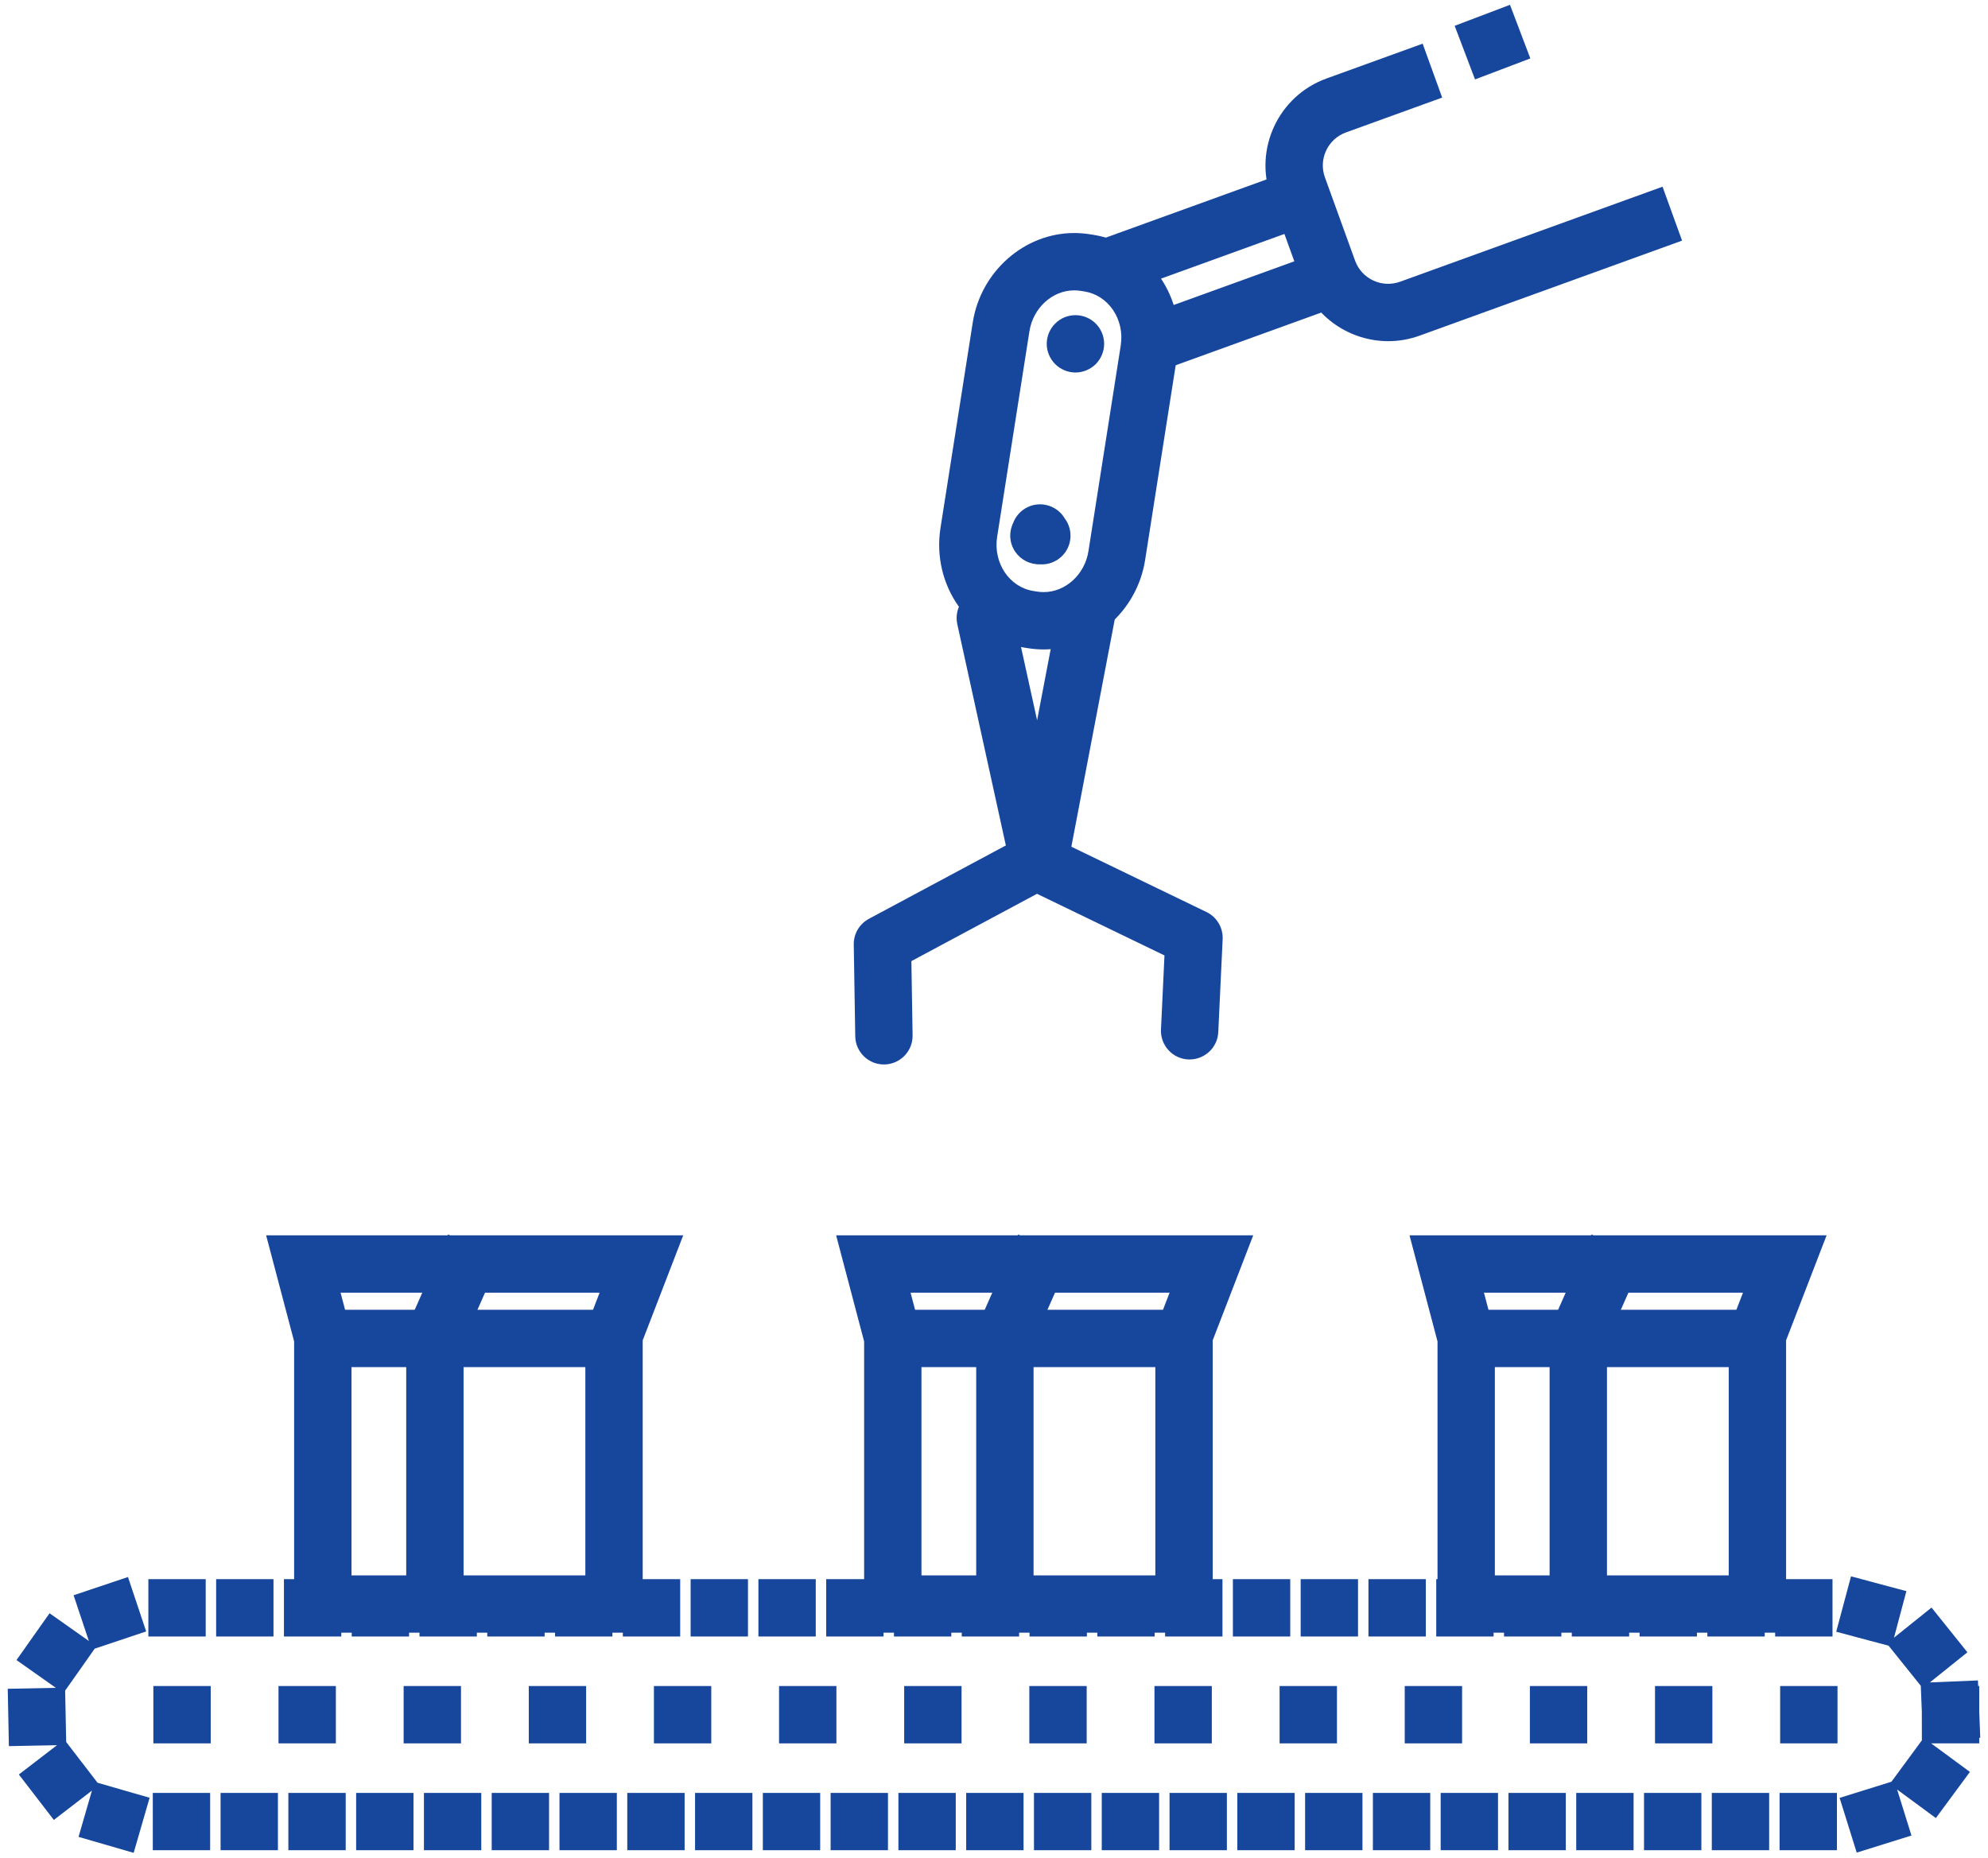 <?xml version="1.0" encoding="UTF-8"?> <svg xmlns="http://www.w3.org/2000/svg" id="Layer_1" viewBox="0 0 381.277 356.351"><path d="M342.552,313.201h-66.853v-55.877l-5.369-20.355h79.993l-7.771,20.145v56.088ZM286.699,302.201h44.853v-47.137l2.737-7.096h-49.683l2.092,7.93v46.303Z" fill="#17479c"></path><rect x="280.306" y="251.252" width="61.734" height="11" fill="#17479c"></rect><rect x="297.197" y="257.906" width="11" height="49" fill="#17479c"></rect><polygon points="308.197 261.74 297.197 261.74 297.197 254.939 305.222 236.814 315.281 241.268 308.197 257.266 308.197 261.74" fill="#17479c"></polygon><path d="M232.582,313.201h-66.853v-55.877l-5.369-20.355h79.993l-7.771,20.145v56.088ZM176.728,302.201h44.853v-47.137l2.737-7.096h-49.683l2.092,7.93v46.303Z" fill="#17479c"></path><rect x="170.337" y="251.252" width="61.733" height="11" fill="#17479c"></rect><rect x="187.226" y="257.906" width="11" height="49" fill="#17479c"></rect><polygon points="198.226 261.74 187.226 261.74 187.226 254.939 195.254 236.814 205.312 241.268 198.226 257.268 198.226 261.74" fill="#17479c"></polygon><path d="M123.263,313.201H56.41v-55.877l-5.369-20.355h79.993l-7.771,20.145v56.088ZM67.41,302.201h44.853v-47.137l2.737-7.096h-49.683l2.092,7.93v46.303Z" fill="#17479c"></path><rect x="61.017" y="251.252" width="61.734" height="11" fill="#17479c"></rect><rect x="77.908" y="257.906" width="11" height="49" fill="#17479c"></rect><polygon points="88.908 261.74 77.908 261.74 77.908 254.939 85.933 236.814 95.992 241.268 88.908 257.266 88.908 261.74" fill="#17479c"></polygon><rect x="210.013" y="39.183" width="41.405" height="11" transform="translate(-1.429 81.22) rotate(-19.905)" fill="#17479c"></rect><rect x="219.684" y="54.071" width="37.259" height="11" transform="translate(-6.045 84.694) rotate(-19.905)" fill="#17479c"></rect><path d="M200.164,124.582c-.98,0-1.972-.078-2.945-.23l-.709-.111c-10.622-1.668-17.86-11.971-16.135-22.965l6.191-39.43c1.532-9.774,9.896-17.146,19.454-17.146.979,0,1.969.077,2.941.229l.717.113c5.191.815,9.73,3.688,12.777,8.086,2.991,4.317,4.182,9.603,3.353,14.882l-6.189,39.426c-1.534,9.775-9.899,17.147-19.455,17.147ZM206.02,55.699c-4.193,0-7.886,3.375-8.587,7.852l-6.191,39.43c-.785,5.004,2.343,9.666,6.974,10.393l.71.111c.411.065.827.098,1.238.098,4.193,0,7.886-3.377,8.588-7.852l6.189-39.428c.389-2.474-.153-4.928-1.527-6.911-1.317-1.901-3.252-3.139-5.447-3.483l-.716-.113c-.404-.064-.82-.096-1.23-.096Z" fill="#17479c"></path><path d="M199.819,108.264c-.122,0-.245-.006-.369-.014-1.89.059-3.697-.869-4.746-2.418-1.11-1.643-1.254-3.682-.396-5.498,1.021-2.766,4.057-4.246,6.879-3.314,1.322.435,2.368,1.324,3.022,2.438.832,1.107,1.249,2.525,1.059,4.006-.356,2.775-2.723,4.799-5.448,4.801Z" fill="#17479c"></path><path d="M206.264,71.457c-1.45,0-2.87-.59-3.891-1.609-1.029-1.029-1.62-2.449-1.62-3.89,0-1.45.591-2.87,1.62-3.89,1.02-1.03,2.431-1.61,3.891-1.61,1.439,0,2.859.58,3.89,1.61,1.021,1.02,1.61,2.44,1.61,3.89,0,1.441-.59,2.861-1.61,3.89-1.03,1.019-2.45,1.609-3.89,1.609Z" fill="#17479c"></path><path d="M266.243,65.446c-7.256,0-14.08-4.487-16.693-11.691l-5.788-15.988c-3.327-9.191,1.444-19.379,10.637-22.707l18.451-6.683,3.745,10.343-18.449,6.682c-3.492,1.265-5.304,5.132-4.04,8.621l5.787,15.985c1.265,3.487,5.132,5.3,8.624,4.035l50.339-18.228,3.745,10.343-50.339,18.229c-1.986.72-4.02,1.061-6.019,1.061Z" fill="#17479c"></path><rect x="280.572" y="2.579" width="11.347" height="11" transform="translate(15.761 102.099) rotate(-20.784)" fill="#17479c"></rect><path d="M20.354,353.898l-5.29-1.531,2.57-8.879-7.31,5.629-6.71-8.719,7.32-5.621-9.23.18-.109-5.5h0l-.11-5.5,9.229-.18-7.55-5.33,3.17-4.49h0l3.17-4.49,7.54,5.32-2.93-8.77,5.21-1.75h0l5.22-1.75,3.49,10.44-9.87,3.301-2.84,4.039h0l-2.83,4.01.2,9.852,2.99,3.898v-.01l3.02,3.932,4.71,1.359h-.01l5.29,1.52-3.06,10.57-5.28-1.529ZM352.814,344.887l5.26-1.639h0l4.68-1.461,5.841-7.94-.011-5.551-.199-4.91-6.171-7.689-10.05-2.68,2.84-10.631,5.311,1.42h0l5.31,1.422-2.38,8.93,7.2-5.781,6.88,8.58-7.2,5.781,9.221-.381.05,1.07h.2v4.99l.199,4.93-.199.01v1.07h-9.23l7.44,5.48-6.53,8.85-7.43-5.471,2.75,8.82-5.25,1.641h0l-5.25,1.639-3.28-10.5ZM341.304,354.928v-11h11v11h-11ZM328.304,354.928v-11h11v11h-11ZM315.304,354.928v-11h11v11h-11ZM302.304,354.928v-11h11v11h-11ZM289.304,354.928v-11h11v11h-11ZM276.304,354.928v-11h11v11h-11ZM263.304,354.928v-11h11v11h-11ZM250.304,354.928v-11h11v11h-11ZM237.304,354.928v-11h11v11h-11ZM224.304,354.928v-11h11v11h-11ZM211.304,354.928v-11h11v11h-11ZM198.304,354.928v-11h11v11h-11ZM185.304,354.928v-11h11v11h-11ZM172.304,354.928v-11h11v11h-11ZM159.304,354.928v-11h11v11h-11ZM146.304,354.928v-11h11v11h-11ZM133.304,354.928v-11h11v11h-11ZM120.304,354.928v-11h11v11h-11ZM107.304,354.928v-11h11v11h-11ZM94.304,354.928v-11h11v11h-11ZM81.304,354.928v-11h11v11h-11ZM68.304,354.928v-11h11v11h-11ZM55.304,354.928v-11h11v11h-11ZM42.304,354.928v-11h11v11h-11ZM29.304,354.928v-11h11v11h-11ZM340.454,313.928v-11h11v11h-11ZM327.454,313.928v-11h11v11h-11ZM314.454,313.928v-11h11v11h-11ZM301.454,313.928v-11h11v11h-11ZM288.454,313.928v-11h11v11h-11ZM275.454,313.928v-11h11v11h-11ZM262.454,313.928v-11h11v11h-11ZM249.454,313.928v-11h11v11h-11ZM236.454,313.928v-11h11v11h-11ZM223.454,313.928v-11h11v11h-11ZM210.454,313.928v-11h11v11h-11ZM197.454,313.928v-11h11v11h-11ZM184.454,313.928v-11h11v11h-11ZM171.454,313.928v-11h11v11h-11ZM158.454,313.928v-11h11v11h-11ZM145.454,313.928v-11h11v11h-11ZM132.454,313.928v-11h11v11h-11ZM119.454,313.928v-11h11v11h-11ZM106.454,313.928v-11h11v11h-11ZM93.454,313.928v-11h11v11h-11ZM80.454,313.928v-11h11v11h-11ZM67.454,313.928v-11h11v11h-11ZM54.454,313.928v-11h11v11h-11ZM41.454,313.928v-11h11v11h-11ZM28.454,313.928v-11h11v11h-11Z" fill="#17479c"></path><path d="M341.414,334.428v-11h11v11h-11ZM317.414,334.428v-11h11v11h-11ZM293.414,334.428v-11h11v11h-11ZM269.414,334.428v-11h11v11h-11ZM245.414,334.428v-11h11v11h-11ZM221.414,334.428v-11h11v11h-11ZM197.414,334.428v-11h11v11h-11ZM173.414,334.428v-11h11v11h-11ZM149.414,334.428v-11h11v11h-11ZM125.414,334.428v-11h11v11h-11ZM101.414,334.428v-11h11v11h-11ZM77.414,334.428v-11h11v11h-11ZM53.414,334.428v-11h11v11h-11ZM29.414,334.428v-11h11v11h-11Z" fill="#17479c"></path><path d="M199.28,171.045c-2.579,0-4.817-1.795-5.371-4.322l-10.309-46.984c-.651-2.967,1.227-5.9,4.193-6.551,2.975-.65,5.9,1.227,6.551,4.193l4.562,20.793,4.2-22.004c.569-2.984,3.445-4.941,6.434-4.371,2.983.568,4.94,3.449,4.371,6.434l-9.228,48.344c-.489,2.565-2.716,4.432-5.327,4.467-.025.002-.051.002-.076.002Z" fill="#17479c"></path><path d="M169.525,204.195c-2.996,0-5.448-2.404-5.497-5.41l-.287-17.59c-.034-2.059,1.086-3.965,2.901-4.938l29.518-15.818c1.55-.834,3.405-.871,4.992-.103l30.238,14.619c1.983.959,3.203,3.01,3.1,5.209l-.838,17.834c-.144,3.033-2.722,5.357-5.752,5.236-3.034-.142-5.379-2.719-5.236-5.752l.668-14.205-24.445-11.82-24.093,12.912.232,14.236c.05,3.037-2.372,5.539-5.409,5.588-.03.002-.061.002-.092.002Z" fill="#17479c"></path></svg> 